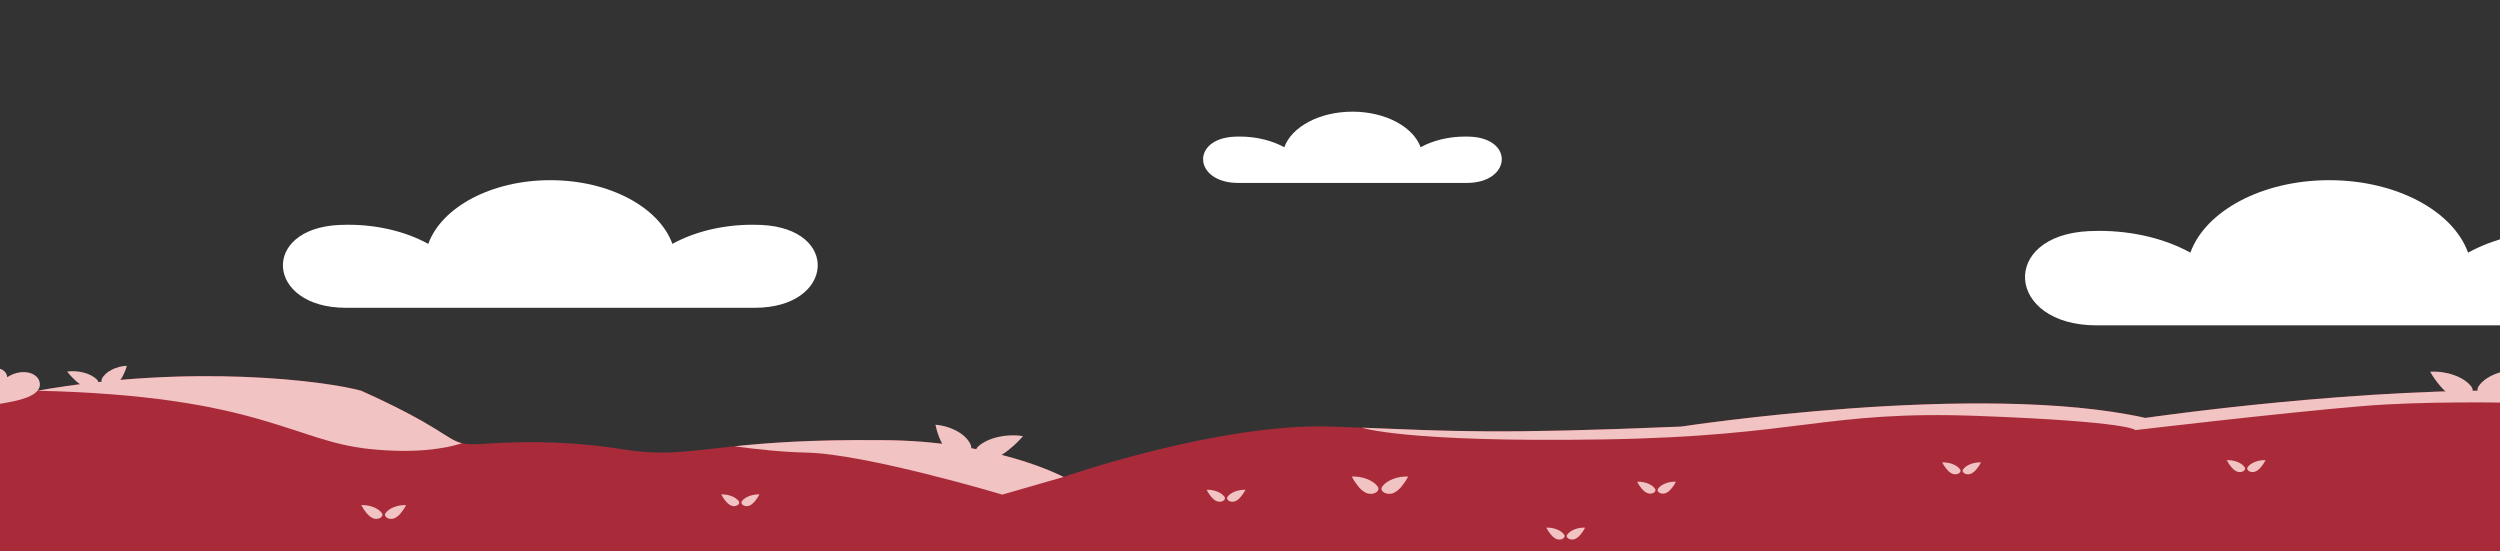 <svg xmlns="http://www.w3.org/2000/svg" fill="none" viewBox="0 0 1679 370" height="370" width="1679">
<rect x="0" y="0" width="1679" height="370" fill="#333333" stroke="none"/>
<g clip-path="url(#clip0_4570_4394)">
<g clip-path="url(#clip1_4570_4394)">
<path fill="#A92B39" d="M1440.86 280.668C1329.49 255.792 1129.18 286.472 1129.18 286.472C990.88 292.276 969.184 288.965 893.831 286.472C818.49 283.978 714.272 320.306 714.272 320.306C714.272 320.306 668.158 295.595 591.706 295.595C478.445 294.538 465.455 309.399 418.429 301.779C388.528 296.932 357.315 295.867 326.564 297.973C296.775 300.02 314.948 294.959 242.605 262.421C218.411 255.783 128.494 244.175 24.913 262.421C-9.51 268.481 -40.098 274.913 -65.641 280.791V464.063H1704.62V262.727C1589.4 258.954 1440.85 280.659 1440.85 280.659L1440.86 280.668Z"></path>
<path fill="#F1C3C3" d="M26.325 255.669C26.137 255.115 25.788 254.504 25.263 253.811C24.913 253.34 24.526 252.936 24.076 252.572C23.402 251.986 22.64 251.524 21.628 251.045C20.167 250.36 18.368 249.98 16.27 249.906C14.534 249.84 12.735 250.063 10.924 250.558C9.6 250.921 8.276 251.441 6.977 252.094C6.253 252.449 5.528 252.861 4.842 253.307C4.804 252.424 4.542 251.582 4.055 250.74C2.98 248.89 0.97 247.668 -1.466 247.396C-2.865 247.231 -4.326 247.354 -5.838 247.767C-6.737 248.015 -7.636 248.37 -8.535 248.824C-8.073 247.949 -7.674 246.925 -7.137 245.398C-5.625 241.063 -3.889 235.35 -3.927 229.604C-3.927 227.028 -4.439 224.865 -5.475 222.99C-6.312 221.488 -7.948 219.498 -11.046 218.516C-12.42 218.086 -13.969 217.863 -15.78 217.847C-16.529 217.838 -17.291 217.88 -18.24 217.987C-19.389 218.103 -20.414 218.268 -21.388 218.482C-21.688 218.549 -21.975 218.623 -22.275 218.705C-23.661 219.093 -24.997 219.622 -26.247 220.291C-27.108 220.761 -27.795 221.174 -28.382 221.595C-29.169 222.14 -29.794 222.71 -30.368 223.246C-32.417 225.162 -34.016 227.573 -35.277 230.594C-36.314 233.071 -37.051 235.87 -37.538 239.156C-37.75 240.56 -37.925 242.145 -38.05 244.011C-38.374 243.243 -38.924 242.392 -39.661 241.476C-41.085 239.734 -43.571 237.563 -47.243 237.15C-48.779 236.968 -50.34 237.117 -52.026 237.579C-52.201 237.629 -52.364 237.678 -52.526 237.728C-54.225 238.264 -55.324 239.197 -55.961 239.883C-56.56 240.543 -56.985 241.377 -57.247 242.351C-57.472 243.21 -57.547 244.168 -57.459 245.29C-57.272 247.652 -56.385 249.955 -55.548 251.904C-54.962 253.225 -54.262 254.595 -53.425 256.073C-54.3 255.776 -55.336 255.669 -56.385 255.759C-57.06 255.809 -57.697 255.924 -58.284 256.081C-59.208 256.337 -60.008 256.717 -60.669 257.212C-61.044 257.493 -61.382 257.815 -61.669 258.17L-61.794 257.716L-62.068 257.27C-63.305 255.239 -64.479 253.472 -65.641 251.854V281.453C-61.257 281.081 -56.947 280.413 -52.763 279.744L-52.401 279.686C-50.053 279.314 -47.143 278.844 -44.295 278.489L-44.12 278.456L-43.708 278.406C-42.584 278.291 -41.347 278.175 -40.111 278.059L-39.124 277.96C-37.126 277.77 -35.14 277.539 -33.029 277.267C-29.094 276.747 -25.347 276.103 -21.887 275.484C-18.028 274.79 -14.194 274.022 -10.896 273.345L-8.51 272.858C-6.5 272.437 -3.989 271.909 -1.603 271.488L-0.142 271.232L1.107 271.009C5.279 270.274 9.5 269.539 13.397 268.457L13.722 268.367C16.82 267.5 19.03 266.658 20.891 265.65C22.116 265.006 22.99 264.437 23.739 263.817C24.176 263.454 24.601 263.05 25.013 262.612C25.475 262.108 25.788 261.572 26.075 261.068C26.624 260.086 26.862 258.946 26.774 257.675C26.737 256.973 26.537 256.288 26.312 255.66L26.325 255.669Z"></path>
<path fill="#F1C3C3" d="M1704.63 262.743C1589.41 258.97 1440.86 280.676 1440.86 280.676C1329.49 255.8 1129.18 286.48 1129.18 286.48C1004.45 291.714 974.553 289.535 914.625 287.231C914.625 287.231 942.978 297.221 1076.3 295.132C1209.63 293.044 1225.46 275.474 1328.5 279.33C1431.56 283.186 1434.1 288.858 1434.1 288.858C1434.1 288.858 1532.8 277.208 1586.58 272.725C1626.27 269.414 1679.45 270.174 1704.63 270.801V262.752V262.743Z"></path>
<path fill="#F1C3C3" d="M247.828 301.508C279.678 304.835 299.587 301.095 310.292 297.685C300.025 295.324 295.553 286.234 242.607 262.423C218.414 255.793 128.547 244.185 25.016 262.406C173.536 265.783 196.706 296.158 247.816 301.508H247.828Z"></path>
<path fill="#F1C3C3" d="M493.333 299.723C508.883 301.845 526.257 303.67 541.607 303.967C581.376 304.743 673.129 332.17 673.129 332.17L714.272 320.314C714.272 320.314 668.158 295.603 591.706 295.603C544.98 295.166 515.341 297.436 493.32 299.723H493.333Z"></path>
<path fill="#F1C3C3" d="M657.03 299.767C652.221 304.11 658.941 310.22 666.46 308.172C667.097 307.999 667.709 307.801 668.308 307.586C672.043 306.216 675.028 304.094 677.726 301.906C681.186 299.099 684.296 296.11 687.006 292.981C687.019 292.964 687.006 292.931 686.969 292.931C676.477 291.049 663.662 293.823 657.017 299.767H657.03Z"></path>
<path fill="#F1C3C3" d="M652.081 299.114C654.029 304.34 644.299 308.303 638.516 304.514C638.029 304.192 637.567 303.861 637.142 303.506C634.482 301.302 632.946 298.594 631.709 295.886C630.123 292.418 628.974 288.876 628.262 285.293C628.262 285.269 628.287 285.252 628.324 285.252C639.116 286.152 649.358 291.94 652.081 299.114Z"></path>
<path fill="#F1C3C3" d="M498.288 336.555C496.814 338.644 500.399 340.84 503.309 339.569C503.559 339.462 503.783 339.346 504.008 339.222C505.407 338.446 506.394 337.389 507.243 336.324C508.342 334.954 509.267 333.534 510.016 332.072C510.016 332.064 510.016 332.056 509.991 332.056C505.345 331.841 500.324 333.707 498.275 336.572L498.288 336.555Z"></path>
<path fill="#F1C3C3" d="M496.127 336.555C497.601 338.644 494.016 340.84 491.106 339.569C490.856 339.462 490.631 339.346 490.406 339.222C489.007 338.446 488.021 337.389 487.171 336.324C486.072 334.954 485.148 333.534 484.398 332.072C484.398 332.064 484.398 332.056 484.423 332.056C489.07 331.841 494.091 333.707 496.139 336.572L496.127 336.555Z"></path>
<path fill="#F1C3C3" d="M258.967 344.538C257.243 346.99 261.44 349.566 264.849 348.071C265.137 347.948 265.411 347.807 265.674 347.667C267.31 346.75 268.472 345.52 269.471 344.265C270.757 342.664 271.856 340.988 272.731 339.27C272.731 339.262 272.731 339.246 272.706 339.246C267.26 338.998 261.365 341.186 258.967 344.538Z"></path>
<path fill="#F1C3C3" d="M256.428 344.538C258.152 346.99 253.955 349.566 250.545 348.071C250.258 347.948 249.983 347.807 249.721 347.667C248.085 346.75 246.923 345.52 245.924 344.265C244.638 342.664 243.538 340.988 242.664 339.27C242.664 339.262 242.664 339.246 242.689 339.246C248.135 338.998 254.03 341.186 256.428 344.538Z"></path>
<path fill="#F1C3C3" d="M68.417 254.496C66.843 257.988 73.213 260.878 77.31 258.442C77.659 258.236 77.984 258.021 78.284 257.79C80.195 256.362 81.369 254.562 82.343 252.754C83.592 250.442 84.542 248.072 85.204 245.67C85.204 245.653 85.191 245.637 85.166 245.637C77.834 246.008 70.603 249.69 68.404 254.479L68.417 254.496Z"></path>
<path fill="#F1C3C3" d="M65.029 254.817C68.064 257.863 63.218 261.843 58.222 260.291C57.797 260.159 57.397 260.01 56.998 259.853C54.55 258.846 52.639 257.343 50.915 255.808C48.717 253.834 46.768 251.745 45.082 249.566C45.082 249.549 45.082 249.533 45.107 249.533C52.301 248.493 60.82 250.647 65.004 254.817H65.029Z"></path>
<path fill="#F1C3C3" d="M928.324 326.771C926.076 329.999 931.647 333.079 936.031 331.031C936.293 330.907 936.555 330.775 936.805 330.635C938.866 329.487 940.315 327.927 941.589 326.358C943.213 324.335 944.599 322.222 945.698 320.05C938.841 319.72 931.397 322.477 928.374 326.705C928.362 326.721 928.349 326.746 928.337 326.762L928.324 326.771Z"></path>
<path fill="#F1C3C3" d="M925.229 326.771C927.477 329.999 921.906 333.079 917.522 331.031C917.26 330.907 916.998 330.775 916.748 330.635C914.687 329.487 913.238 327.927 911.977 326.358C910.353 324.335 908.966 322.222 907.867 320.05C914.724 319.72 922.169 322.477 925.191 326.705L925.229 326.762V326.771Z"></path>
<path fill="#F1C3C3" d="M1113.61 328.149C1112.06 330.379 1115.89 332.492 1118.91 331.089C1119.1 331.006 1119.28 330.915 1119.45 330.816C1120.86 330.024 1121.87 328.95 1122.75 327.869C1123.87 326.473 1124.82 325.012 1125.58 323.518C1120.85 323.295 1115.73 325.194 1113.64 328.108C1113.64 328.125 1113.62 328.133 1113.62 328.149H1113.61Z"></path>
<path fill="#F1C3C3" d="M1111.47 328.149C1113.02 330.379 1109.18 332.492 1106.16 331.089C1105.97 331.006 1105.8 330.915 1105.62 330.816C1104.21 330.024 1103.2 328.95 1102.33 327.869C1101.2 326.473 1100.25 325.012 1099.49 323.518C1104.23 323.295 1109.35 325.194 1111.43 328.108C1111.43 328.125 1111.46 328.133 1111.46 328.149H1111.47Z"></path>
<path fill="#F1C3C3" d="M1052.59 358.987C1051.04 361.216 1054.88 363.33 1057.9 361.926C1058.09 361.844 1058.26 361.753 1058.44 361.654C1059.85 360.861 1060.86 359.788 1061.74 358.706C1062.86 357.311 1063.81 355.858 1064.57 354.363C1059.84 354.141 1054.72 356.039 1052.63 358.954C1052.63 358.97 1052.61 358.979 1052.61 358.995L1052.59 358.987Z"></path>
<path fill="#F1C3C3" d="M1050.46 358.987C1052.01 361.216 1048.17 363.33 1045.15 361.926C1044.96 361.844 1044.79 361.753 1044.61 361.654C1043.2 360.861 1042.19 359.788 1041.32 358.706C1040.19 357.311 1039.24 355.858 1038.48 354.363C1043.21 354.141 1048.34 356.039 1050.42 358.954C1050.42 358.97 1050.45 358.979 1050.45 358.995L1050.46 358.987Z"></path>
<path fill="#F1C3C3" d="M824.461 333.591C822.912 335.82 826.747 337.934 829.769 336.53C829.957 336.447 830.131 336.357 830.306 336.258C831.718 335.465 832.729 334.392 833.604 333.31C834.728 331.915 835.677 330.454 836.439 328.959C831.705 328.736 826.584 330.635 824.498 333.55C824.498 333.566 824.473 333.574 824.473 333.591H824.461Z"></path>
<path fill="#F1C3C3" d="M822.326 333.591C823.874 335.82 820.04 337.934 817.017 336.53C816.83 336.447 816.655 336.357 816.48 336.258C815.069 335.465 814.057 334.392 813.183 333.31C812.059 331.915 811.11 330.454 810.348 328.959C815.081 328.736 820.202 330.635 822.288 333.55C822.288 333.566 822.313 333.574 822.313 333.591H822.326Z"></path>
<path fill="#F1C3C3" d="M1318.47 315.163C1316.92 317.392 1320.76 319.506 1323.78 318.102C1323.97 318.019 1324.14 317.929 1324.32 317.829C1325.73 317.037 1326.74 315.964 1327.62 314.882C1328.74 313.487 1329.69 312.034 1330.45 310.539C1325.72 310.316 1320.6 312.215 1318.51 315.13C1318.51 315.146 1318.49 315.154 1318.49 315.171L1318.47 315.163Z"></path>
<path fill="#F1C3C3" d="M1316.34 315.163C1317.89 317.392 1314.05 319.506 1311.03 318.102C1310.84 318.019 1310.67 317.929 1310.49 317.829C1309.08 317.037 1308.07 315.964 1307.19 314.882C1306.07 313.487 1305.12 312.034 1304.36 310.539C1309.09 310.316 1314.21 312.215 1316.3 315.13C1316.3 315.146 1316.33 315.154 1316.33 315.171L1316.34 315.163Z"></path>
<path fill="#F1C3C3" d="M1509.59 313.669C1508.04 315.898 1511.87 318.011 1514.89 316.608C1515.08 316.525 1515.26 316.434 1515.43 316.335C1516.84 315.543 1517.85 314.469 1518.73 313.388C1519.85 311.993 1520.8 310.539 1521.56 309.045C1516.83 308.822 1511.71 310.721 1509.62 313.635C1509.62 313.652 1509.6 313.66 1509.6 313.677L1509.59 313.669Z"></path>
<path fill="#F1C3C3" d="M1507.45 313.669C1509 315.898 1505.17 318.011 1502.14 316.608C1501.96 316.525 1501.78 316.434 1501.61 316.335C1500.19 315.543 1499.18 314.469 1498.31 313.388C1497.18 311.993 1496.23 310.539 1495.47 309.045C1500.21 308.822 1505.33 310.721 1507.41 313.635C1507.41 313.652 1507.44 313.66 1507.44 313.677L1507.45 313.669Z"></path>
<path fill="#F1C3C3" d="M1664.56 259.498C1661.28 264.617 1670.22 269.248 1676.91 265.913C1677.33 265.707 1677.71 265.492 1678.09 265.269C1681.21 263.403 1683.38 260.934 1685.25 258.433C1687.64 255.213 1689.64 251.869 1691.2 248.443C1680.46 248.154 1669.03 252.695 1664.62 259.399C1664.6 259.432 1664.59 259.465 1664.56 259.498Z"></path>
<path fill="#F1C3C3" d="M1659.73 259.596C1663.49 264.575 1654.99 269.553 1648 266.507C1647.57 266.317 1647.16 266.119 1646.76 265.912C1643.46 264.178 1641.08 261.801 1638.98 259.382C1636.28 256.269 1633.98 253.008 1632.1 249.656C1642.79 248.921 1654.63 252.991 1659.65 259.505C1659.68 259.538 1659.7 259.571 1659.73 259.604V259.596Z"></path>
<path fill="white" d="M1718.81 155.056C1695.52 155.056 1674.18 160.546 1657.56 169.667C1647.46 141.776 1609.6 121.014 1564.31 121.014C1519.02 121.014 1481.15 141.774 1471.06 169.667C1454.44 160.546 1433.09 155.056 1409.8 155.056C1407.59 155.056 1405.4 155.106 1403.23 155.203C1342.52 157.917 1347.23 218.502 1408.07 218.502H1720.54C1781.38 218.502 1786.09 157.917 1725.38 155.203C1723.21 155.106 1721.02 155.056 1718.81 155.056H1718.81Z"></path>
<path fill="white" d="M505.418 150.939C484.944 150.939 466.183 155.764 451.57 163.782C442.695 139.265 409.41 121.014 369.599 121.014C329.788 121.014 296.501 139.263 287.626 163.782C273.016 155.764 254.252 150.939 233.778 150.939C231.837 150.939 229.909 150.983 228.001 151.068C174.638 153.454 178.773 206.711 232.26 206.711H506.933C560.42 206.711 564.558 153.454 511.192 151.068C509.282 150.983 507.356 150.939 505.415 150.939H505.418Z"></path>
</g>
<path fill="white" d="M984.153 91.713C972.719 91.713 962.241 94.407 954.08 98.885C949.124 85.193 930.535 75 908.302 75C886.068 75 867.478 85.192 862.521 98.885C854.362 94.407 843.883 91.713 832.449 91.713C831.365 91.713 830.288 91.737 829.223 91.784C799.421 93.117 801.73 122.86 831.601 122.86H984.999C1014.87 122.86 1017.18 93.117 987.378 91.784C986.311 91.737 985.236 91.713 984.151 91.713H984.153Z"></path>
</g>
<defs>
<clipPath id="clip0_4570_4394">
<rect fill="white" height="370" width="1679"></rect>
</clipPath>
<clipPath id="clip1_4570_4394">
<rect transform="translate(-25.5 -400)" fill="white" height="1170" width="1730"></rect>
</clipPath>
</defs>
</svg>
